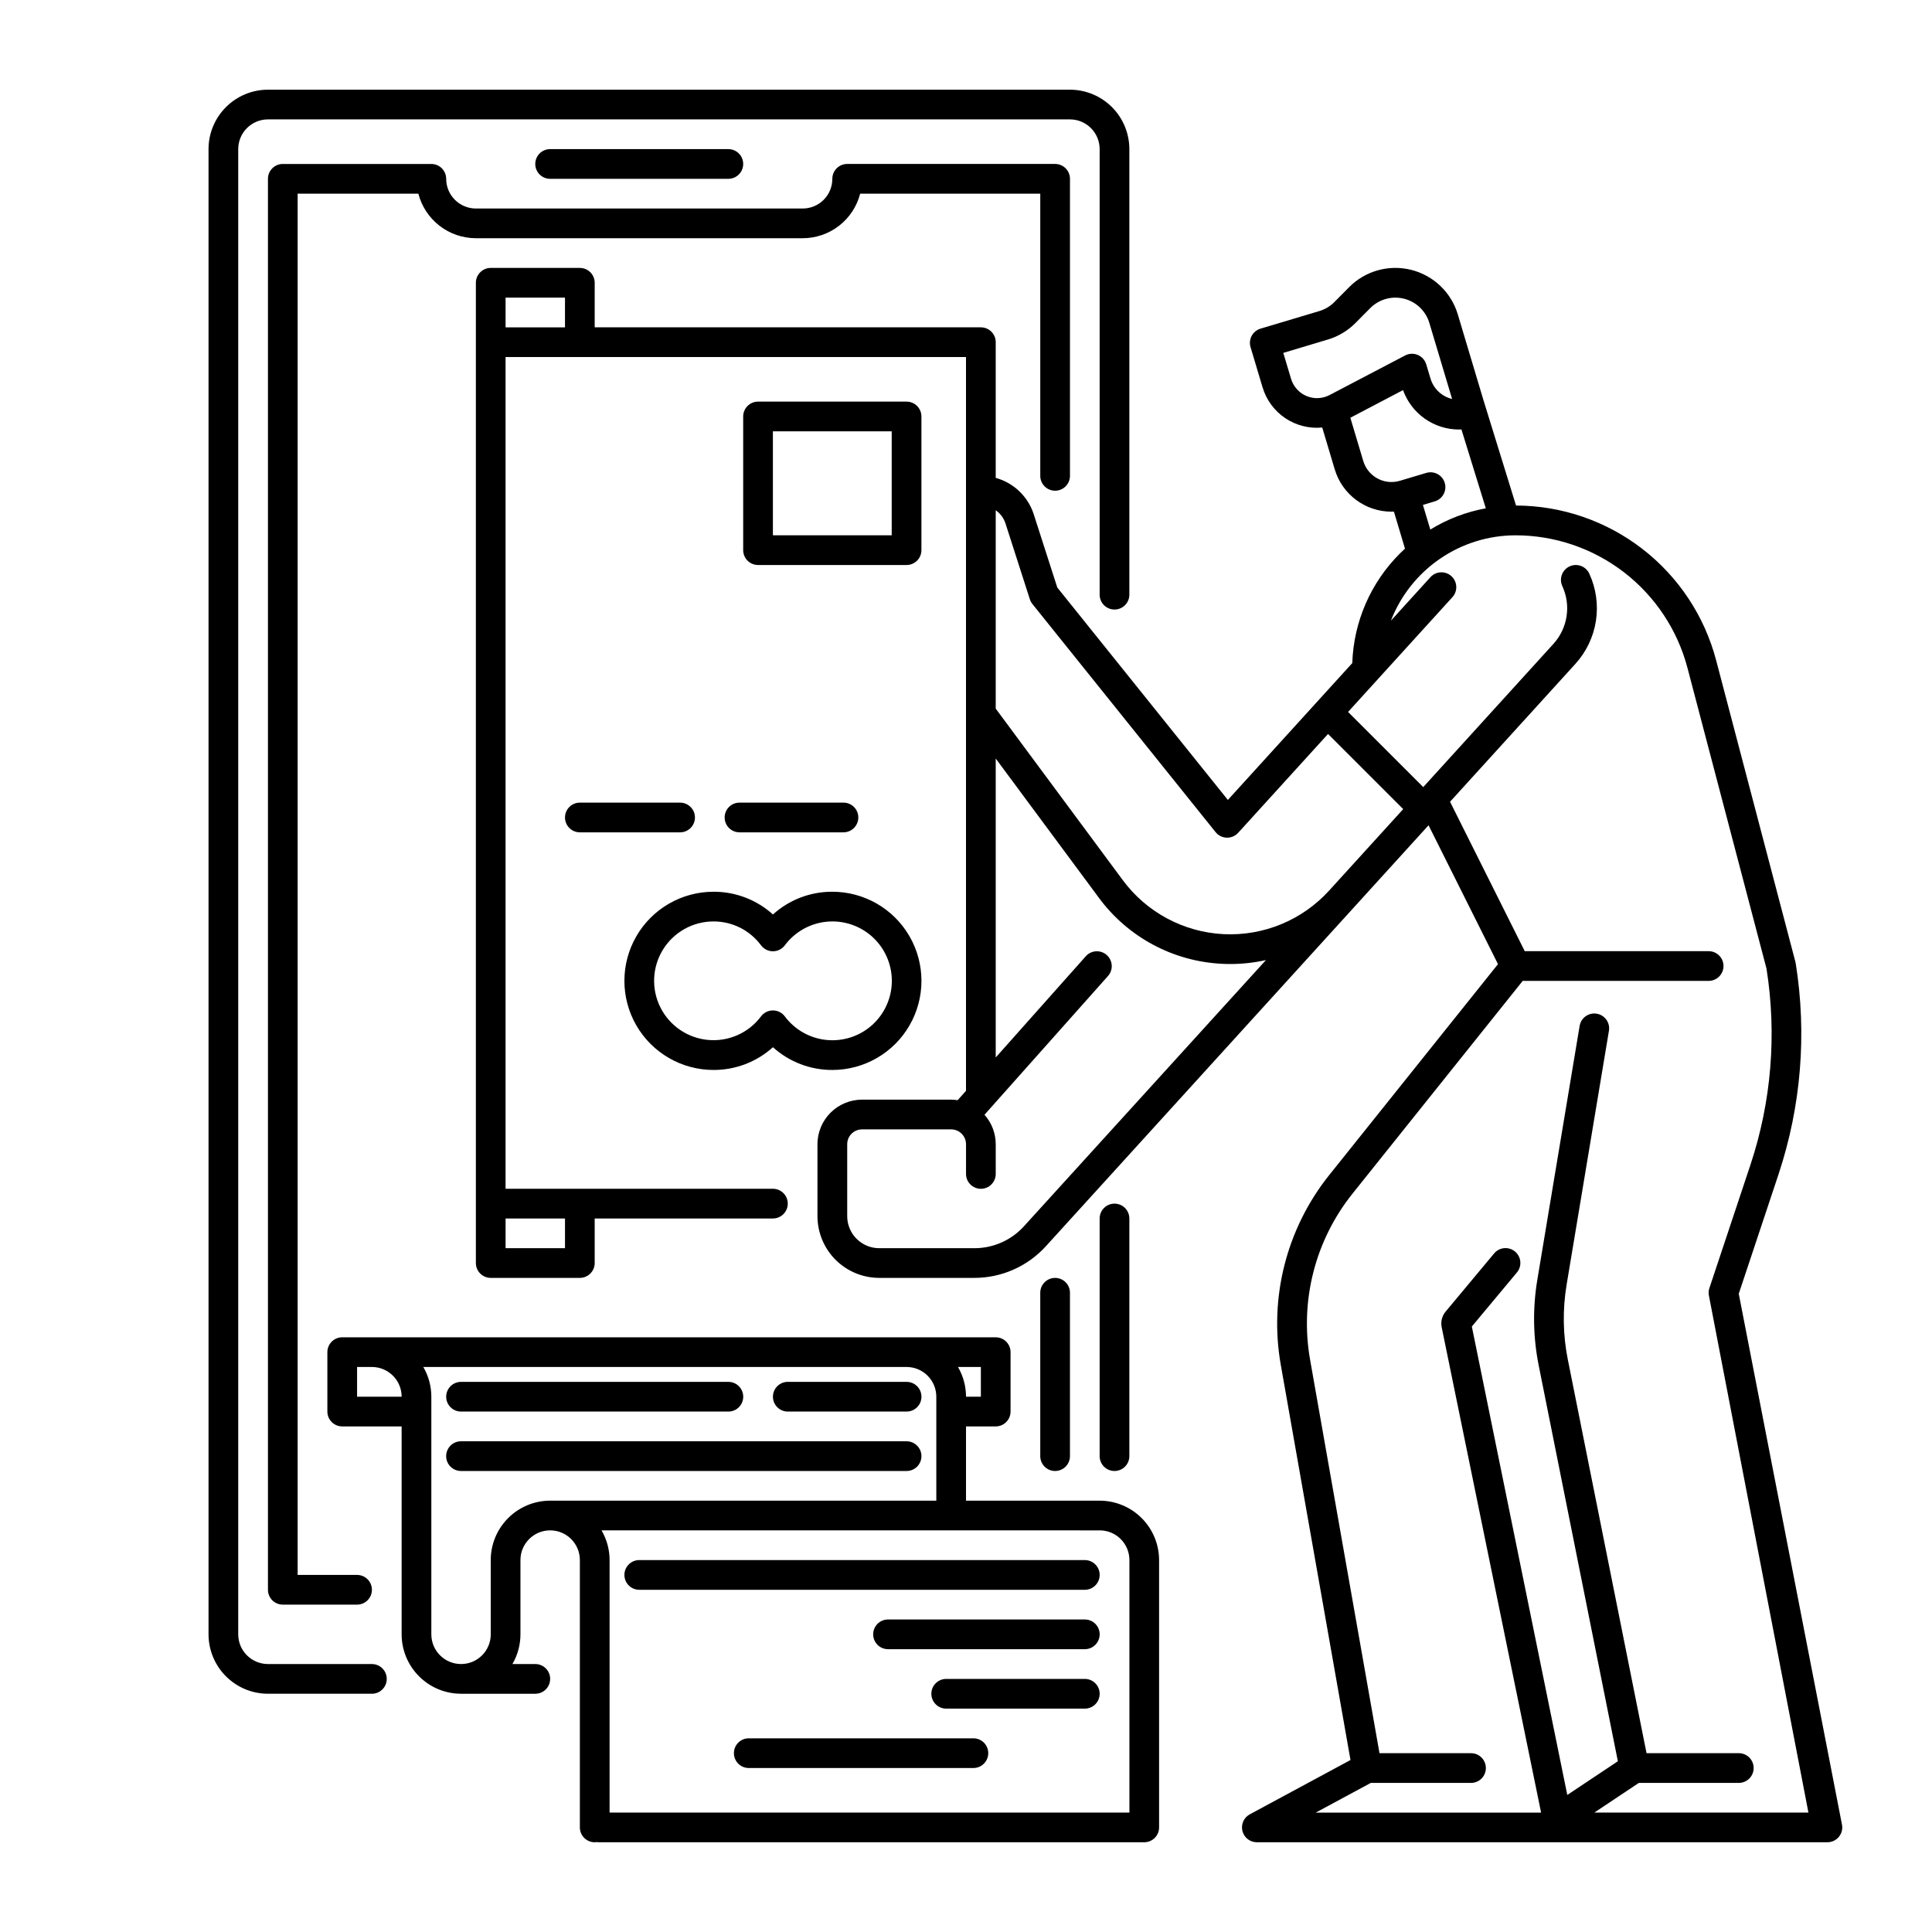 <?xml version="1.0" encoding="UTF-8"?>
<!-- Uploaded to: SVG Repo, www.svgrepo.com, Generator: SVG Repo Mixer Tools -->
<svg fill="#000000" width="800px" height="800px" version="1.1" viewBox="144 144 512 512" xmlns="http://www.w3.org/2000/svg">
 <g>
  <path d="m337.02 191.39c2.172 0 3.934-1.762 3.934-3.938 0-2.172-1.762-3.934-3.934-3.934h-47.234c-2.172 0-3.934 1.762-3.934 3.934 0 2.176 1.762 3.938 3.934 3.938z"/>
  <path d="m502.38 319.71-32.984 36.281-45.203-56.293-6.227-19.363v-0.004c-1.508-4.727-5.305-8.371-10.09-9.688v-35.961c0-1.047-0.414-2.047-1.152-2.785-0.738-0.738-1.742-1.152-2.785-1.152h-102.34v-11.809c0-1.043-0.414-2.043-1.152-2.781-0.738-0.738-1.738-1.152-2.781-1.152h-23.617c-2.176 0-3.938 1.762-3.938 3.934v259.78c0 1.043 0.414 2.047 1.152 2.781 0.738 0.738 1.742 1.156 2.785 1.156h23.617c1.043 0 2.043-0.418 2.781-1.156 0.738-0.734 1.152-1.738 1.152-2.781v-11.809h47.234c2.172 0 3.934-1.762 3.934-3.934 0-2.176-1.762-3.938-3.934-3.938h-70.852v-220.42h122.02v194.46l-2.211 2.484h-0.004c-0.57-0.09-1.145-0.137-1.723-0.141h-23.617c-6.516 0.008-11.801 5.289-11.809 11.809v19.066c0.008 4.336 1.73 8.492 4.797 11.562 3.07 3.066 7.227 4.789 11.562 4.797h25.25c7.195-0.008 14.059-3.043 18.906-8.367l101.43-111.58 18.402 36.801-44.727 55.902c-11.305 14.137-15.98 32.457-12.836 50.281l18.477 104.73-26.688 14.395h-0.004c-1.586 0.855-2.387 2.68-1.945 4.43 0.441 1.746 2.012 2.973 3.816 2.973h151.21c1.211 0 2.356-0.559 3.102-1.516 0.746-0.953 1.008-2.199 0.715-3.375l-27.312-140.47 10.566-31.734h-0.004c5.961-17.953 7.516-37.078 4.543-55.758-0.008-0.051-0.027-0.098-0.039-0.148-0.016-0.078-0.016-0.152-0.035-0.23l-21.027-80.008c-3.086-11.723-9.957-22.098-19.547-29.512-9.59-7.418-21.359-11.457-33.48-11.496l-8.641-27.945-6.797-22.719c-1.75-5.836-6.445-10.316-12.355-11.793-5.914-1.477-12.164 0.27-16.453 4.598l-3.891 3.93v0.004c-1.105 1.113-2.477 1.934-3.981 2.387l-15.598 4.664c-2.082 0.621-3.266 2.816-2.644 4.898l3.184 10.648h0.004c0.992 3.332 3.109 6.219 5.996 8.164 2.883 1.941 6.356 2.824 9.816 2.492l3.324 11.129 0.004-0.004c0.969 3.231 2.953 6.059 5.66 8.07 2.703 2.012 5.984 3.102 9.355 3.106 0.215 0 0.434-0.016 0.648-0.023l2.938 9.824c-0.445 0.41-0.887 0.824-1.32 1.258-7.758 7.719-12.281 18.105-12.645 29.047zm-208.65 147.2v7.871h-15.746v-7.871zm-15.746-244.03h15.742v7.871h-15.742zm137.35 246.12c-3.356 3.684-8.102 5.781-13.082 5.785h-25.25c-4.684-0.004-8.48-3.801-8.484-8.484v-19.066c0-2.172 1.762-3.938 3.934-3.938h23.617c1.043 0 2.047 0.418 2.781 1.156 0.738 0.738 1.156 1.738 1.156 2.781v7.871c0 2.176 1.762 3.938 3.934 3.938 2.176 0 3.938-1.762 3.938-3.938v-7.871c0-2.883-1.062-5.66-2.977-7.812l32.754-36.801c1.418-1.625 1.262-4.094-0.352-5.527s-4.078-1.305-5.531 0.293l-23.895 26.852v-79.223l27.355 36.93v0.004c7.695 10.426 19.676 16.84 32.621 17.469 0.734 0.039 1.469 0.055 2.199 0.055 3.172 0 6.336-0.352 9.434-1.043zm80.902-88.992h-0.004c-7.129 7.844-17.398 12.082-27.984 11.551-10.586-0.531-20.379-5.777-26.688-14.297l-33.684-45.469v-52.57c1.227 0.859 2.141 2.098 2.598 3.527l6.445 20.059v-0.004c0.148 0.461 0.379 0.887 0.68 1.262l48.539 60.453c0.723 0.898 1.801 1.434 2.949 1.469 1.152 0.035 2.258-0.434 3.035-1.285l23.82-26.199 19.922 19.914zm94.957-59.016 20.961 79.758-0.004 0.004c2.746 17.387 1.289 35.184-4.254 51.895l-10.887 32.703-0.004-0.004c-0.211 0.637-0.258 1.312-0.133 1.969l26.379 137.04h-56.742l11.809-7.871h26.484-0.004c2.176 0 3.938-1.762 3.938-3.938 0-2.172-1.762-3.938-3.938-3.938h-24.449l-20.859-104.3v0.004c-1.312-6.551-1.422-13.281-0.32-19.867l11.219-67.316c0.336-2.133-1.113-4.137-3.242-4.492-2.129-0.355-4.148 1.074-4.523 3.199l-11.219 67.316c-1.258 7.523-1.133 15.219 0.367 22.703l20.977 104.89-13.402 8.934-25.297-124.14 11.918-14.293c0.684-0.797 1.016-1.84 0.93-2.887-0.09-1.047-0.594-2.016-1.402-2.691-0.809-0.672-1.852-0.996-2.898-0.895s-2.008 0.617-2.672 1.434l-12.84 15.398-0.004-0.004c-0.941 1.145-1.32 2.652-1.027 4.106l26.34 128.6-0.074 0.051h-59.645l14.598-7.871h26.559c2.172 0 3.934-1.762 3.934-3.938 0-2.172-1.762-3.938-3.934-3.938h-24.254l-18.395-104.28c-2.754-15.598 1.34-31.625 11.23-43.996l45.121-56.395h49.273c2.172 0 3.934-1.762 3.934-3.934 0-2.176-1.762-3.938-3.934-3.938h-48.738l-19.797-39.598 33.203-36.523c2.898-3.184 4.797-7.148 5.457-11.402 0.656-4.258 0.047-8.613-1.754-12.523-0.91-1.973-3.246-2.84-5.223-1.93-1.977 0.91-2.84 3.246-1.93 5.223 2.363 5.125 1.426 11.168-2.375 15.34l-34.48 37.93-19.922-19.914 27.621-30.387c0.719-0.77 1.098-1.797 1.051-2.848-0.043-1.051-0.504-2.039-1.285-2.746-0.777-0.707-1.809-1.074-2.859-1.02-1.051 0.059-2.031 0.531-2.731 1.32l-10.438 11.484-0.004-0.004c2.59-6.656 7.129-12.375 13.023-16.41 5.894-4.035 12.867-6.195 20.012-6.199 10.406 0.004 20.516 3.457 28.758 9.812 8.238 6.356 14.145 15.258 16.793 25.32zm-105.05-76.594-2.059-6.879 11.828-3.543-0.004 0.004c2.769-0.832 5.285-2.34 7.316-4.391l3.894-3.93c2.336-2.356 5.738-3.305 8.953-2.5 3.215 0.805 5.769 3.242 6.719 6.418l6.031 20.156c-2.734-0.648-4.914-2.707-5.723-5.402l-1.129-3.769c-0.336-1.125-1.156-2.043-2.242-2.5-1.082-0.457-2.312-0.406-3.356 0.137l-20.02 10.492c-1.898 0.996-4.144 1.09-6.117 0.258-1.977-0.832-3.477-2.504-4.094-4.559zm34.945 33.406 3.141-0.938h-0.004c2.086-0.621 3.269-2.816 2.648-4.898-0.625-2.082-2.816-3.266-4.898-2.644l-6.988 2.086c-4.121 1.234-8.465-1.105-9.703-5.227l-3.43-11.477 13.965-7.324c1.094 3.051 3.102 5.691 5.75 7.562 2.648 1.867 5.809 2.875 9.051 2.883 0.223 0 0.449-0.016 0.672-0.023l6.465 20.902c-5.211 0.949-10.199 2.859-14.711 5.633z"/>
  <path d="m384.25 293.73c1.043 0 2.047-0.414 2.785-1.152 0.738-0.738 1.152-1.738 1.152-2.785v-35.422c0-1.047-0.414-2.047-1.152-2.785-0.738-0.738-1.742-1.152-2.785-1.152h-39.359c-2.176 0-3.938 1.762-3.938 3.938v35.426-0.004c0 1.047 0.414 2.047 1.152 2.785s1.742 1.152 2.785 1.152zm-35.426-35.426h31.488v27.551l-31.484 0.004z"/>
  <path d="m328.17 360.64c0-1.043-0.418-2.043-1.156-2.781s-1.738-1.152-2.781-1.152h-26.566c-2.176 0-3.938 1.762-3.938 3.934 0 2.176 1.762 3.938 3.938 3.938h26.566c1.043 0 2.043-0.414 2.781-1.152s1.156-1.738 1.156-2.785z"/>
  <path d="m336.04 360.64c0 1.047 0.414 2.047 1.152 2.785 0.738 0.738 1.738 1.152 2.781 1.152h27.555c2.172 0 3.934-1.762 3.934-3.938 0-2.172-1.762-3.934-3.934-3.934h-27.555c-2.172 0-3.934 1.762-3.934 3.934z"/>
  <path d="m333.09 427.55c5.816 0.02 11.43-2.129 15.746-6.027 4.312 3.898 9.926 6.047 15.742 6.027 8.438 0 16.234-4.5 20.453-11.809 4.219-7.305 4.219-16.309 0-23.617-4.219-7.305-12.016-11.805-20.453-11.805-5.816-0.023-11.43 2.125-15.742 6.023-4.316-3.898-9.93-6.047-15.746-6.023-8.438 0-16.234 4.5-20.453 11.805-4.219 7.309-4.219 16.312 0 23.617 4.219 7.309 12.016 11.809 20.453 11.809zm0-39.359c4.969-0.016 9.645 2.336 12.594 6.332 0.746 0.988 1.91 1.574 3.152 1.574 1.238 0 2.402-0.586 3.148-1.574 2.652-3.559 6.684-5.832 11.105-6.262 4.418-0.426 8.812 1.031 12.098 4.016s5.16 7.219 5.16 11.656c0 4.441-1.875 8.672-5.16 11.656s-7.68 4.441-12.098 4.016c-4.422-0.426-8.453-2.699-11.105-6.258-0.746-0.992-1.91-1.574-3.148-1.574-1.242 0-2.406 0.582-3.152 1.574-3.266 4.371-8.562 6.734-13.996 6.25-5.438-0.484-10.234-3.75-12.676-8.629-2.441-4.879-2.184-10.672 0.684-15.316 2.871-4.641 7.938-7.465 13.395-7.461z"/>
  <path d="m443.29 529.89v-62.977c0-2.172-1.762-3.934-3.934-3.934-2.176 0-3.938 1.762-3.938 3.934v62.977c0 2.176 1.762 3.938 3.938 3.938 2.172 0 3.934-1.762 3.934-3.938z"/>
  <path d="m262.24 191.39c0-1.043-0.414-2.047-1.152-2.785-0.738-0.738-1.738-1.152-2.785-1.152h-39.359c-2.172 0-3.934 1.762-3.934 3.938v373.92c0 1.043 0.414 2.043 1.152 2.781 0.738 0.738 1.738 1.152 2.781 1.152h19.68c2.176 0 3.938-1.762 3.938-3.934 0-2.176-1.762-3.938-3.938-3.938h-15.742v-366.05h31.984c0.879 3.379 2.852 6.371 5.609 8.508 2.758 2.137 6.148 3.297 9.637 3.301h86.594c3.492 0.004 6.883-1.156 9.645-3.293 2.762-2.137 4.734-5.133 5.606-8.516h47.727v74.785c0 2.176 1.762 3.938 3.934 3.938 2.176 0 3.938-1.762 3.938-3.938v-78.719c0-1.043-0.414-2.047-1.152-2.785-0.738-0.738-1.738-1.152-2.785-1.152h-55.102c-2.176 0-3.938 1.762-3.938 3.938 0.004 2.09-0.824 4.094-2.301 5.57-1.477 1.477-3.481 2.305-5.57 2.301h-86.594c-4.344-0.004-7.867-3.527-7.871-7.871z"/>
  <path d="m427.55 529.89v-43.297c0-2.172-1.762-3.934-3.938-3.934-2.172 0-3.934 1.762-3.934 3.934v43.297c0 2.176 1.762 3.938 3.934 3.938 2.176 0 3.938-1.762 3.938-3.938z"/>
  <path d="m301.6 632.22c0.324-0.066 0.66-0.066 0.984 0h144.65c1.043 0 2.047-0.414 2.785-1.152 0.738-0.738 1.152-1.738 1.152-2.781v-70.852c-0.008-4.172-1.668-8.176-4.617-11.125-2.953-2.953-6.953-4.613-11.129-4.617h-35.422v-19.68h7.871c1.043 0 2.043-0.414 2.781-1.152 0.738-0.738 1.152-1.742 1.152-2.785v-15.742c0-1.047-0.414-2.047-1.152-2.785-0.738-0.738-1.738-1.152-2.781-1.152h-173.18c-2.176 0-3.938 1.762-3.938 3.938v15.742c0 1.043 0.414 2.047 1.152 2.785 0.738 0.738 1.738 1.152 2.785 1.152h15.742v55.105-0.004c0.004 4.176 1.664 8.176 4.617 11.129s6.953 4.613 11.129 4.617h19.68c2.172 0 3.934-1.762 3.934-3.938 0-2.172-1.762-3.934-3.934-3.934h-6.066c1.395-2.391 2.129-5.106 2.129-7.875v-19.68c0-4.348 3.523-7.871 7.871-7.871 4.348 0 7.875 3.523 7.875 7.871v70.852c0 1.043 0.414 2.043 1.152 2.781 0.738 0.738 1.738 1.152 2.781 1.152zm102.34-118.08h-3.938 0.004c-0.004-2.769-0.738-5.484-2.133-7.875h6.066zm-165.31 0v-7.871h3.938v-0.004c4.344 0.008 7.867 3.527 7.871 7.875zm35.426 43.297v19.68-0.004c0 4.348-3.523 7.875-7.871 7.875-4.348 0-7.875-3.527-7.875-7.875v-62.973c0-2.769-0.734-5.484-2.129-7.875h128.08c4.348 0.008 7.867 3.527 7.871 7.875v27.551h-102.34c-4.172 0.004-8.176 1.664-11.125 4.617-2.953 2.949-4.613 6.953-4.617 11.125zm161.38-7.871v-0.004c4.348 0.004 7.867 3.527 7.871 7.871v66.914h-137.76v-66.914c0-2.766-0.738-5.481-2.133-7.871z"/>
  <path d="m266.18 518.08h70.848c2.172 0 3.934-1.762 3.934-3.934 0-2.176-1.762-3.938-3.934-3.938h-70.848c-2.176 0-3.938 1.762-3.938 3.938 0 2.172 1.762 3.934 3.938 3.934z"/>
  <path d="m388.19 529.89c0-1.043-0.414-2.043-1.152-2.781-0.738-0.738-1.742-1.156-2.785-1.156h-118.08c-2.176 0-3.938 1.766-3.938 3.938 0 2.176 1.762 3.938 3.938 3.938h118.08c1.043 0 2.047-0.414 2.785-1.152 0.738-0.738 1.152-1.742 1.152-2.785z"/>
  <path d="m352.77 518.08h31.488c2.176 0 3.938-1.762 3.938-3.934 0-2.176-1.762-3.938-3.938-3.938h-31.488c-2.172 0-3.934 1.762-3.934 3.938 0 2.172 1.762 3.934 3.934 3.934z"/>
  <path d="m313.41 565.31h118.08c2.172 0 3.934-1.766 3.934-3.938s-1.762-3.938-3.934-3.938h-118.08c-2.172 0-3.938 1.766-3.938 3.938s1.766 3.938 3.938 3.938z"/>
  <path d="m431.49 573.18h-52.152c-2.176 0-3.938 1.762-3.938 3.934 0 2.176 1.762 3.938 3.938 3.938h52.152c2.172 0 3.934-1.762 3.934-3.938 0-2.172-1.762-3.934-3.934-3.934z"/>
  <path d="m431.49 588.93h-36.738c-2.172 0-3.934 1.762-3.934 3.938 0 2.172 1.762 3.938 3.934 3.938h36.738c2.172 0 3.934-1.766 3.934-3.938 0-2.176-1.762-3.938-3.934-3.938z"/>
  <path d="m401.96 604.67h-59.531c-2.172 0-3.934 1.762-3.934 3.934 0 2.176 1.762 3.938 3.934 3.938h59.531c2.176 0 3.938-1.762 3.938-3.938 0-2.172-1.762-3.934-3.938-3.934z"/>
  <path d="m242.56 592.86h-27.551c-4.176-0.004-8.176-1.664-11.129-4.617s-4.613-6.953-4.617-11.129v-393.6c0.004-4.176 1.664-8.176 4.617-11.129s6.953-4.613 11.129-4.617h212.54c4.176 0.004 8.176 1.664 11.129 4.617 2.949 2.953 4.609 6.953 4.613 11.129v118.08c0 2.176-1.762 3.938-3.934 3.938-2.176 0-3.938-1.762-3.938-3.938v-118.08c-0.004-4.348-3.527-7.867-7.871-7.875h-212.54c-4.348 0.008-7.867 3.527-7.875 7.875v393.6c0.008 4.348 3.527 7.867 7.875 7.875h27.551c2.172 0 3.934 1.762 3.934 3.934 0 2.176-1.762 3.938-3.934 3.938z"/>
 </g>
</svg>